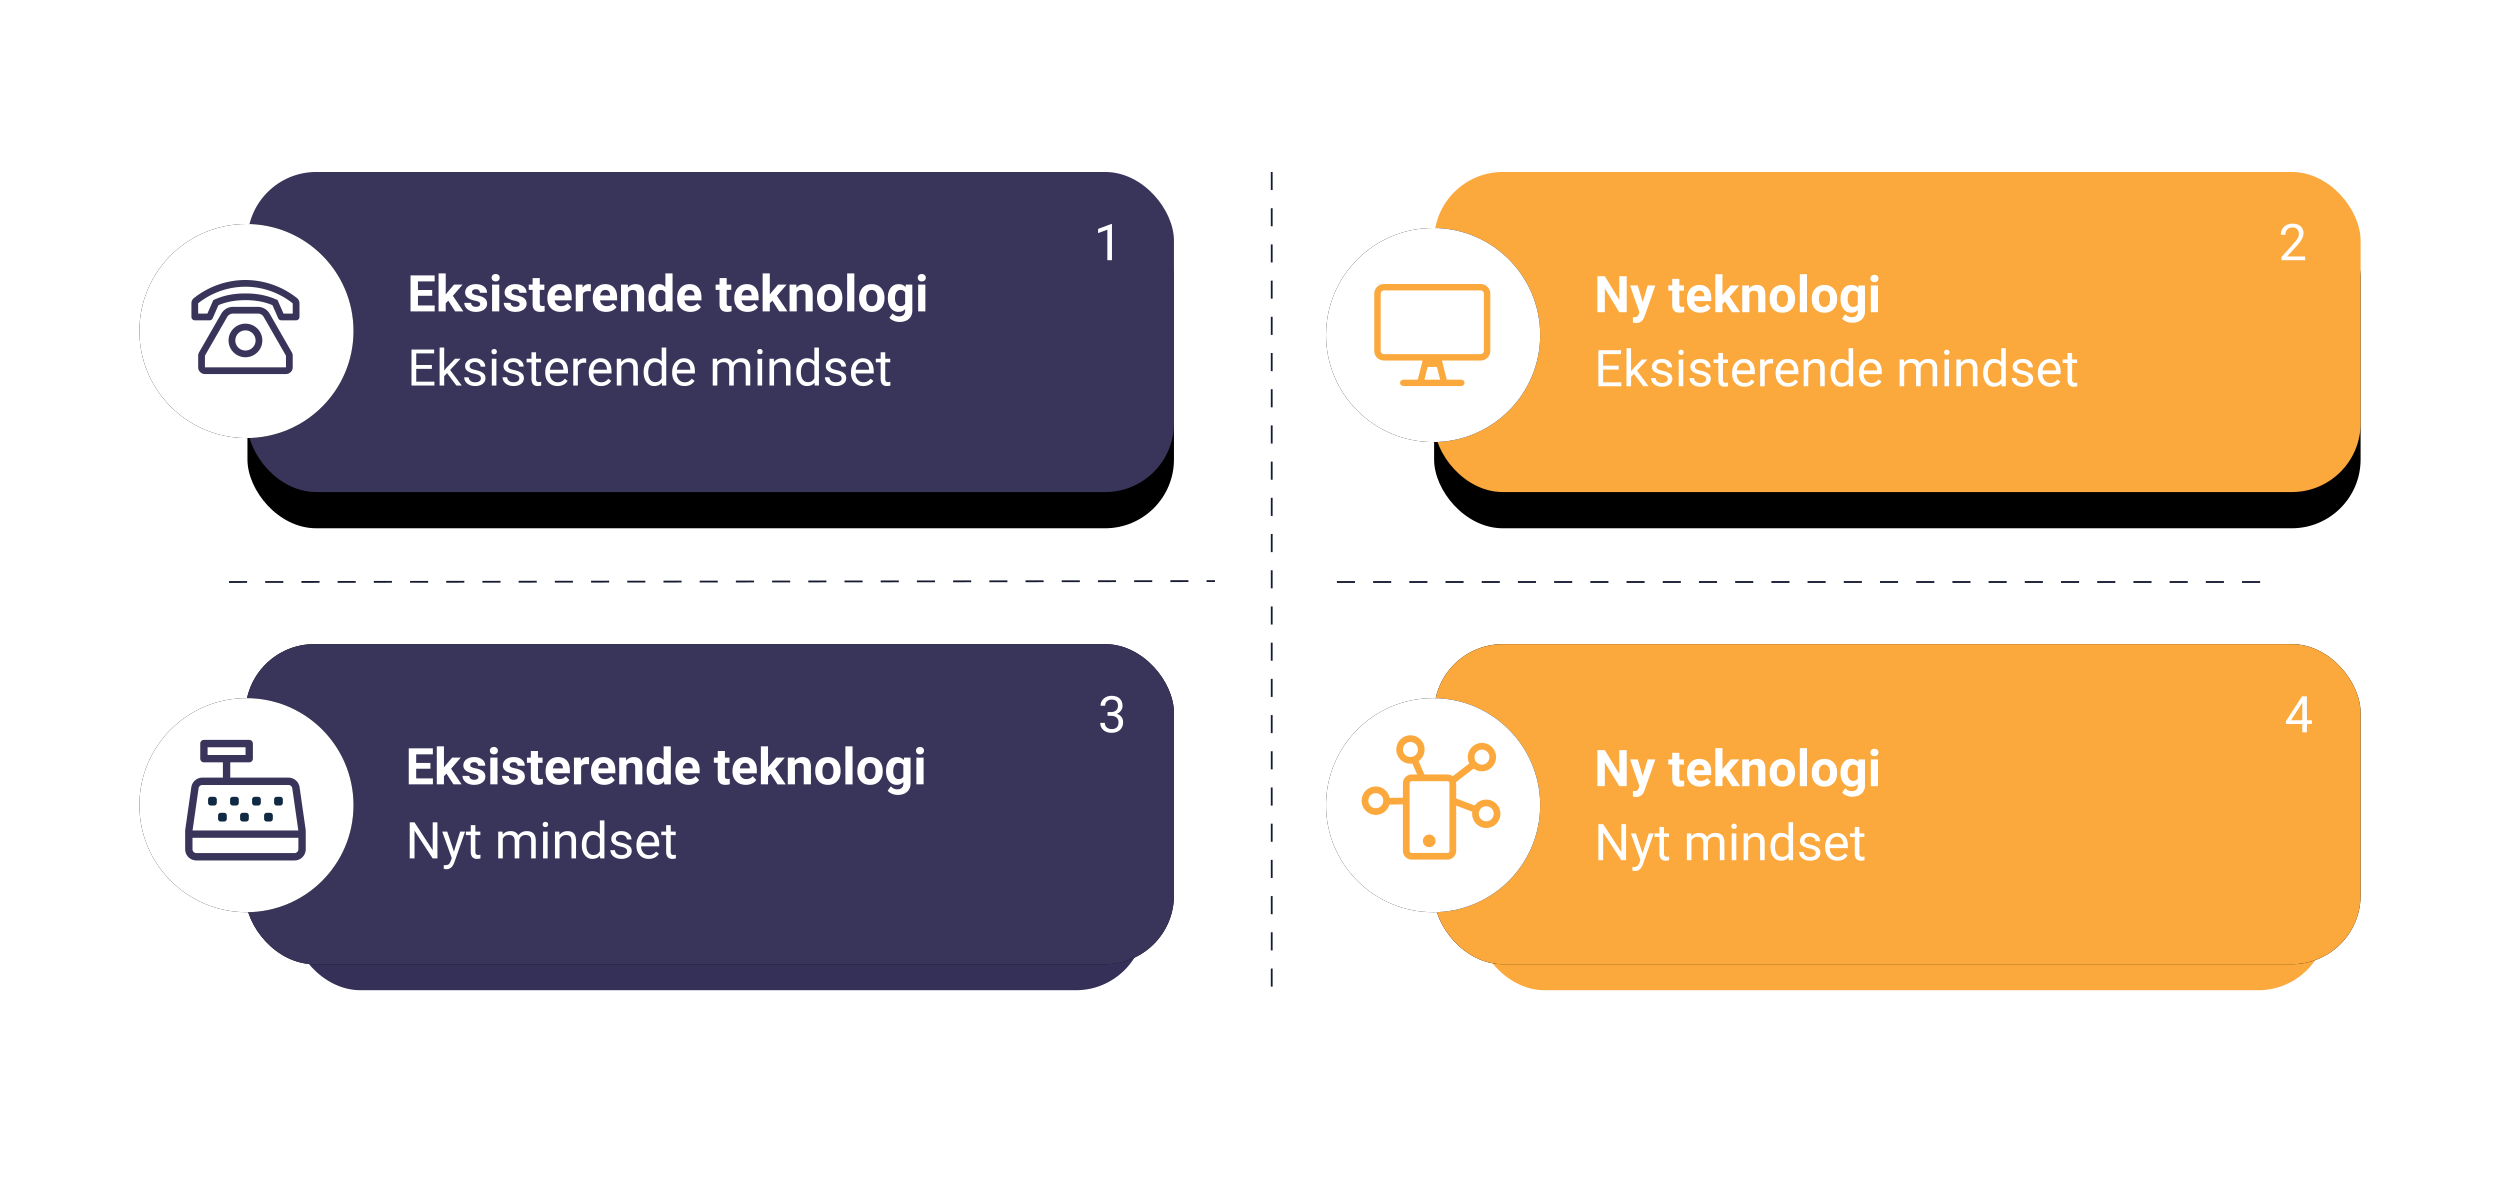 <svg xmlns="http://www.w3.org/2000/svg" xmlns:xlink="http://www.w3.org/1999/xlink" width="1381" height="654" xmlns:v="https://vecta.io/nano"><style><![CDATA[.B{fill:#fff}.C{fill-rule:nonzero}.D{fill:#000}.E{fill:#fba83c}.F{fill:#39345a}.G{filter:url(#D)}]]></style><defs><rect id="A" x="58.586" width="512.908" height="176.822" rx="38"/><filter x="-14.6%" y="-42.4%" width="129.2%" height="184.8%" id="B"><feMorphology radius="25" in="SourceAlpha"/><feOffset/><feGaussianBlur stdDeviation="50"/><feColorMatrix values="0 0 0 0 0   0 0 0 0 0   0 0 0 0 0  0 0 0 0.5 0"/></filter><ellipse id="C" cx="59.139" cy="59.125" rx="59.139" ry="59.125"/><filter x="-69.8%" y="-69.8%" width="239.5%" height="239.5%" id="D"><feMorphology radius="22.5" in="SourceAlpha"/><feOffset/><feGaussianBlur stdDeviation="50"/><feColorMatrix values="0 0 0 0 0   0 0 0 0 0   0 0 0 0 0  0 0 0 0.5 0"/></filter><rect id="E" x="59.692" width="511.803" height="176.822" rx="38"/><filter x="-14.7%" y="-42.4%" width="129.3%" height="184.8%" id="F"><feMorphology radius="25" in="SourceAlpha"/><feOffset/><feGaussianBlur stdDeviation="50"/><feColorMatrix values="0 0 0 0 0   0 0 0 0 0   0 0 0 0 0  0 0 0 0.5 0"/></filter><ellipse id="G" cx="59.139" cy="59.125" rx="59.139" ry="59.125"/><rect id="H" x="59.692" width="511.803" height="176.822" rx="38"/><filter x="-16.6%" y="-36.8%" width="133.2%" height="196.1%" id="I"><feMorphology radius="25" in="SourceAlpha"/><feOffset dy="20"/><feGaussianBlur stdDeviation="50"/><feColorMatrix values="0 0 0 0 0   0 0 0 0 0   0 0 0 0 0  0 0 0 0.5 0"/></filter><ellipse id="J" cx="59.139" cy="59.125" rx="59.139" ry="59.125"/><rect id="K" x="59.692" width="511.803" height="176.822" rx="38"/><ellipse id="L" cx="59.139" cy="59.125" rx="59.139" ry="59.125"/><path id="M" d="M77.773 55.257a.72.72 0 0 1 .711.71v1.895a.72.72 0 0 1-.711.71h-1.895a.72.72 0 0 1-.711-.71v-1.895a.72.72 0 0 1 .711-.71h1.895z"/></defs><g transform="translate(77 95)" fill="none" fill-rule="evenodd"><g transform="translate(0 260.812)"><rect fill="#353058" x="84.121" y="28.733" width="471.234" height="162.455" rx="38"/><use filter="url(#B)" xlink:href="#A" class="D"/><use xlink:href="#A" class="F"/><path d="M162.14 77.466v-3.295h-9.242v-5.332h7.875v-3.213h-7.875v-4.744h9.215V57.56h-13.316v19.906h13.344zm6.098 0v-4.512l1.422-1.422 3.801 5.934H178l-5.811-8.627 5.346-6.166h-4.744l-3.787 4.443-.766.984V56.466h-3.951v21h3.951zm16.639.273c1.832 0 3.327-.417 4.484-1.251s1.736-1.925 1.736-3.274c0-1.887-1.044-3.213-3.131-3.979-.674-.246-1.504-.467-2.488-.663s-1.684-.428-2.099-.697-.622-.622-.622-1.06a1.42 1.42 0 0 1 .547-1.148c.365-.3.88-.451 1.545-.451.775 0 1.344.185 1.709.554s.547.836.547 1.401h0 3.951c0-1.413-.563-2.561-1.688-3.445s-2.627-1.326-4.505-1.326c-1.759 0-3.183.44-4.272 1.319s-1.634 1.976-1.634 3.288c0 2.251 1.759 3.746 5.277 4.484 1.057.219 1.825.467 2.304.745s.718.659.718 1.142a1.34 1.34 0 0 1-.581 1.128c-.387.287-.959.431-1.716.431-.811 0-1.458-.187-1.941-.561s-.743-.911-.779-1.613h0-3.746c0 .893.273 1.725.82 2.495s1.301 1.376 2.263 1.818 2.062.663 3.302.663zm10.951-16.844c.665 0 1.201-.191 1.606-.574s.608-.875.608-1.477c0-.592-.201-1.08-.602-1.463s-.939-.574-1.613-.574c-.684 0-1.224.191-1.62.574s-.595.87-.595 1.463c0 .602.203 1.094.608 1.477s.941.574 1.606.574zm1.982 16.57V62.673h-3.965v14.793h3.965zm8.887.273c1.832 0 3.327-.417 4.484-1.251s1.736-1.925 1.736-3.274c0-1.887-1.044-3.213-3.131-3.979-.674-.246-1.504-.467-2.488-.663s-1.684-.428-2.099-.697-.622-.622-.622-1.06a1.42 1.42 0 0 1 .547-1.148c.365-.3.88-.451 1.545-.451.775 0 1.344.185 1.709.554s.547.836.547 1.401h0 3.951c0-1.413-.563-2.561-1.688-3.445s-2.627-1.326-4.505-1.326c-1.759 0-3.183.44-4.272 1.319s-1.634 1.976-1.634 3.288c0 2.251 1.759 3.746 5.277 4.484 1.057.219 1.825.467 2.304.745s.718.659.718 1.142a1.34 1.34 0 0 1-.581 1.128c-.387.287-.959.431-1.716.431-.811 0-1.458-.187-1.941-.561s-.743-.911-.779-1.613h0-3.746c0 .893.273 1.725.82 2.495s1.301 1.376 2.263 1.818 2.062.663 3.302.663zm13.781 0a8.14 8.14 0 0 0 2.393-.355h0V74.39a6.3 6.3 0 0 1-1.162.096c-.592 0-.993-.118-1.203-.355s-.314-.629-.314-1.176h0v-7.383h2.529v-2.898h-2.529v-3.637h-3.951v3.637h-2.16v2.898h2.16v7.971c.055 2.798 1.467 4.197 4.238 4.197zm11.252 0c1.23 0 2.352-.235 3.363-.704s1.814-1.123 2.406-1.962h0l-1.941-2.174c-.857 1.103-2.046 1.654-3.568 1.654-.984 0-1.798-.292-2.44-.875s-1.028-1.358-1.155-2.324h0 9.42V69.74c0-2.342-.581-4.152-1.743-5.428s-2.755-1.914-4.778-1.914c-1.349 0-2.55.317-3.603.95s-1.866 1.536-2.44 2.707-.861 2.5-.861 3.985h0v.383c0 2.215.681 3.988 2.044 5.318s3.129 1.996 5.298 1.996zm2.201-9.078h-5.496c.137-.984.449-1.741.937-2.27s1.123-.793 1.907-.793c.839 0 1.486.239 1.941.718s.693 1.155.711 2.03h0v.314zm10.076 8.805v-9.68c.465-1.012 1.445-1.518 2.939-1.518a10.72 10.72 0 0 1 1.422.109h0l.055-3.801a4.14 4.14 0 0 0-1.23-.178c-1.404 0-2.502.679-3.295 2.037h0l-.109-1.764h-3.732v14.793h3.951zm12.811.273c1.23 0 2.352-.235 3.363-.704s1.814-1.123 2.406-1.962h0l-1.941-2.174c-.857 1.103-2.046 1.654-3.568 1.654-.984 0-1.798-.292-2.44-.875s-1.028-1.358-1.155-2.324h0 9.42V69.74c0-2.342-.581-4.152-1.743-5.428s-2.755-1.914-4.778-1.914c-1.349 0-2.55.317-3.603.95s-1.866 1.536-2.44 2.707-.861 2.5-.861 3.985h0v.383c0 2.215.681 3.988 2.044 5.318s3.129 1.996 5.298 1.996zm2.201-9.078h-5.496c.137-.984.449-1.741.937-2.27s1.123-.793 1.907-.793c.839 0 1.486.239 1.941.718s.693 1.155.711 2.03h0v.314zm9.994 8.805V67.034c.556-.948 1.39-1.422 2.502-1.422.848 0 1.454.189 1.818.567s.547.987.547 1.825h0v9.461h3.951v-9.557c-.018-1.832-.41-3.208-1.176-4.129s-1.932-1.381-3.5-1.381c-1.777 0-3.195.661-4.252 1.982h0l-.123-1.709h-3.719v14.793h3.951zm16.967.273c1.549 0 2.816-.615 3.801-1.846h0l.191 1.572h3.568v-21h-3.965v7.547c-.939-1.076-2.128-1.613-3.568-1.613-1.796 0-3.211.684-4.245 2.051s-1.552 3.204-1.552 5.51c0 2.443.526 4.35 1.579 5.722s2.45 2.058 4.19 2.058zm1.012-3.199c-.921 0-1.622-.369-2.105-1.107s-.725-1.8-.725-3.186c0-3.09.952-4.635 2.857-4.635 1.212 0 2.064.515 2.557 1.545h0v5.838c-.501 1.03-1.363 1.545-2.584 1.545zm16.42 3.199c1.23 0 2.352-.235 3.363-.704s1.814-1.123 2.406-1.962h0L307.24 72.9c-.857 1.103-2.046 1.654-3.568 1.654-.984 0-1.798-.292-2.44-.875s-1.028-1.358-1.155-2.324h0 9.42v-1.613c0-2.342-.581-4.152-1.743-5.428s-2.755-1.914-4.778-1.914c-1.349 0-2.55.317-3.603.95s-1.866 1.536-2.44 2.707-.861 2.5-.861 3.985h0v.383c0 2.215.681 3.988 2.044 5.318s3.129 1.996 5.298 1.996zm2.201-9.078h-5.496c.137-.984.449-1.741.937-2.27s1.123-.793 1.907-.793c.839 0 1.486.239 1.941.718s.693 1.155.711 2.03h0v.314zm18.115 9.078a8.14 8.14 0 0 0 2.393-.355h0V74.39a6.3 6.3 0 0 1-1.162.096c-.592 0-.993-.118-1.203-.355s-.314-.629-.314-1.176h0v-7.383h2.529v-2.898h-2.529v-3.637h-3.951v3.637h-2.16v2.898h2.16v7.971c.055 2.798 1.467 4.197 4.238 4.197zm11.252 0c1.23 0 2.352-.235 3.363-.704s1.814-1.123 2.406-1.962h0l-1.941-2.174c-.857 1.103-2.046 1.654-3.568 1.654-.984 0-1.798-.292-2.44-.875s-1.028-1.358-1.155-2.324h0 9.42V69.74c0-2.342-.581-4.152-1.743-5.428s-2.755-1.914-4.778-1.914c-1.349 0-2.55.317-3.603.95s-1.866 1.536-2.44 2.707-.861 2.5-.861 3.985h0v.383c0 2.215.681 3.988 2.044 5.318s3.129 1.996 5.298 1.996zm2.201-9.078h-5.496c.137-.984.449-1.741.937-2.27s1.123-.793 1.907-.793c.839 0 1.486.239 1.941.718s.693 1.155.711 2.03h0v.314zm10.076 8.805v-4.512l1.422-1.422 3.801 5.934h4.539l-5.811-8.627 5.346-6.166h-4.744l-3.787 4.443-.766.984V56.466h-3.951v21h3.951zm14.875 0V67.034c.556-.948 1.39-1.422 2.502-1.422.848 0 1.454.189 1.818.567s.547.987.547 1.825h0v9.461h3.951v-9.557c-.018-1.832-.41-3.208-1.176-4.129s-1.932-1.381-3.5-1.381c-1.777 0-3.195.661-4.252 1.982h0l-.123-1.709h-3.719v14.793h3.951zm18.211.273c2.133 0 3.833-.686 5.1-2.058s1.9-3.192 1.9-5.462h0l-.027-1.012c-.146-2.096-.85-3.755-2.112-4.977s-2.892-1.832-4.888-1.832c-1.404 0-2.636.314-3.698.943s-1.875 1.518-2.44 2.666-.848 2.456-.848 3.924h0v.178c0 2.352.636 4.211 1.907 5.578s2.974 2.051 5.106 2.051zm0-3.186c-.984 0-1.741-.371-2.27-1.114s-.793-1.816-.793-3.22c0-1.577.264-2.741.793-3.493s1.276-1.128 2.242-1.128c.975 0 1.732.378 2.27 1.135s.807 1.823.807 3.199c0 1.613-.269 2.787-.807 3.521s-1.285 1.101-2.242 1.101zm13.604 2.912v-21h-3.965v21h3.965zm9.652.273c2.133 0 3.833-.686 5.1-2.058s1.9-3.192 1.9-5.462h0l-.027-1.012c-.146-2.096-.85-3.755-2.112-4.977s-2.892-1.832-4.888-1.832c-1.404 0-2.636.314-3.698.943s-1.875 1.518-2.44 2.666-.848 2.456-.848 3.924h0v.178c0 2.352.636 4.211 1.907 5.578s2.974 2.051 5.106 2.051zm0-3.186c-.984 0-1.741-.371-2.27-1.114s-.793-1.816-.793-3.22c0-1.577.264-2.741.793-3.493s1.276-1.128 2.242-1.128c.975 0 1.732.378 2.27 1.135s.807 1.823.807 3.199c0 1.613-.269 2.787-.807 3.521s-1.285 1.101-2.242 1.101zm15.271 8.736c1.431 0 2.68-.251 3.746-.752s1.894-1.23 2.481-2.187.882-2.083.882-3.377h0V62.673h-3.582l-.164 1.395c-.902-1.112-2.165-1.668-3.787-1.668-1.832 0-3.288.693-4.368 2.078s-1.62 3.213-1.62 5.482h0v.164c0 2.297.549 4.14 1.647 5.53s2.536 2.085 4.313 2.085c1.486 0 2.684-.515 3.596-1.545h0v.793c0 1.03-.292 1.825-.875 2.386s-1.399.841-2.447.841c-1.404 0-2.598-.551-3.582-1.654h0l-1.75 2.406c.529.684 1.308 1.242 2.338 1.675a8.11 8.11 0 0 0 3.172.649zm.561-8.75c-.939 0-1.677-.381-2.215-1.142s-.807-1.812-.807-3.151c0-1.54.271-2.698.813-3.473a2.58 2.58 0 0 1 2.235-1.162c1.176 0 2.028.451 2.557 1.354h0v6.221c-.52.902-1.381 1.354-2.584 1.354zm11.771-13.645c.665 0 1.201-.191 1.606-.574s.608-.875.608-1.477c0-.592-.201-1.08-.602-1.463s-.939-.574-1.613-.574c-.684 0-1.224.191-1.62.574s-.595.87-.595 1.463c0 .602.203 1.094.608 1.477s.941.574 1.606.574zm1.982 16.57V62.673h-3.965v14.793h3.965zm-281.216 40.894v-15.34l10.021 15.34h2.639V98.45h-2.611v15.408L151.968 98.45h-2.639v19.906h2.639zm17.582 5.975c2.005 0 3.468-1.23 4.389-3.691h0l5.947-17.076h-2.707l-3.445 11.088-3.691-11.088h-2.762l5.277 14.629-.561 1.504c-.31.921-.704 1.554-1.183 1.9s-1.146.52-2.003.52h0l-.684-.055v2.051l.943.178.479.041zm16.912-5.701c.629 0 1.276-.091 1.941-.273h0v-2.051c-.51.109-.911.164-1.203.164-.592 0-1.012-.148-1.258-.444s-.369-.741-.369-1.333h0v-9.174h2.762v-1.955h-2.762v-3.582h-2.529v3.582h-2.693v1.955h2.693v9.174c0 1.258.287 2.229.861 2.912s1.426 1.025 2.557 1.025zm14.273-.273v-10.801c.611-1.413 1.745-2.119 3.404-2.119 2.105 0 3.158 1.076 3.158 3.227h0v9.693h2.543v-9.816c.1-.948.46-1.702 1.08-2.263s1.399-.841 2.338-.841c1.139 0 1.951.262 2.434.786s.725 1.315.725 2.372h0v9.762h2.529v-9.912c-.055-3.436-1.704-5.154-4.949-5.154-1.076 0-2.007.219-2.796.656s-1.429 1.012-1.921 1.723c-.747-1.586-2.156-2.379-4.225-2.379-1.841 0-3.304.638-4.389 1.914h0l-.068-1.641h-2.393v14.793h2.529zm23.529-17.281c.492 0 .866-.137 1.121-.41s.383-.615.383-1.025-.128-.757-.383-1.039-.629-.424-1.121-.424-.864.141-1.114.424-.376.629-.376 1.039.125.752.376 1.025.622.41 1.114.41zm1.244 17.281v-14.793h-2.529v14.793h2.529zm6.576 0v-10.541c.346-.711.829-1.285 1.449-1.723s1.34-.656 2.16-.656c1.012 0 1.757.255 2.235.766s.722 1.299.731 2.365h0v9.789h2.529v-9.775c-.027-3.527-1.604-5.291-4.73-5.291-1.823 0-3.299.711-4.43 2.133h0l-.082-1.859h-2.393v14.793h2.529zm18.115.273c1.805 0 3.213-.62 4.225-1.859h0l.123 1.586h2.324v-21h-2.529v7.711c-1.012-1.185-2.383-1.777-4.115-1.777-1.741 0-3.149.69-4.225 2.071s-1.613 3.206-1.613 5.476h0v.191c0 2.26.54 4.092 1.62 5.496s2.477 2.105 4.19 2.105zm.629-2.146c-1.221 0-2.178-.474-2.871-1.422s-1.039-2.26-1.039-3.937c0-1.878.346-3.295 1.039-4.252s1.659-1.436 2.898-1.436c1.568 0 2.73.697 3.486 2.092h0v6.795c-.738 1.44-1.91 2.16-3.514 2.16zm15.408 2.146c1.686 0 3.058-.399 4.115-1.196s1.586-1.857 1.586-3.179c0-.793-.189-1.465-.567-2.017s-.959-1.023-1.743-1.415-1.807-.729-3.069-1.012-2.135-.579-2.618-.889-.725-.77-.725-1.381a1.89 1.89 0 0 1 .779-1.572c.52-.401 1.24-.602 2.16-.602.893 0 1.634.251 2.222.752s.882 1.098.882 1.791h0 2.543c0-1.349-.522-2.456-1.565-3.322s-2.404-1.299-4.081-1.299c-1.595 0-2.905.419-3.931 1.258s-1.538 1.864-1.538 3.076c0 .729.18 1.358.54 1.887s.916.984 1.668 1.367 1.768.711 3.049.984 2.178.599 2.693.978.772.909.772 1.593c0 .647-.289 1.164-.868 1.552s-1.347.581-2.304.581c-1.039 0-1.875-.248-2.509-.745s-.973-1.169-1.019-2.017h0-2.529c0 .875.257 1.688.772 2.44s1.228 1.338 2.14 1.757 1.96.629 3.145.629zm15.135 0c2.479 0 4.339-.952 5.578-2.857h0l-1.545-1.203c-.465.602-1.007 1.085-1.627 1.449s-1.376.547-2.27.547c-1.258 0-2.295-.449-3.11-1.347s-1.242-2.076-1.278-3.534h0 10.021v-1.053c0-2.361-.533-4.174-1.6-5.441s-2.561-1.9-4.484-1.9a5.91 5.91 0 0 0-3.274.978c-1.007.652-1.791 1.554-2.352 2.707s-.841 2.463-.841 3.931h0v.465c0 2.206.629 3.967 1.887 5.284s2.889 1.976 4.895 1.976zm3.24-9.023h-7.41c.164-1.34.592-2.381 1.285-3.124a3.37 3.37 0 0 1 2.57-1.114c1.057 0 1.896.353 2.516 1.06s.966 1.702 1.039 2.987h0v.191zm9.775 9.023c.629 0 1.276-.091 1.941-.273h0v-2.051c-.51.109-.911.164-1.203.164-.592 0-1.012-.148-1.258-.444s-.369-.741-.369-1.333h0v-9.174h2.762v-1.955h-2.762v-3.582h-2.529v3.582h-2.693v1.955h2.693v9.174c0 1.258.287 2.229.861 2.912s1.426 1.025 2.557 1.025z" class="B C"/><g transform="translate(0 29.839)"><use xlink:href="#C" class="D G"/><use xlink:href="#C" class="B"/><g class="C"><path d="M90.58 72.63l-3.323-23.222a4.95 4.95 0 0 0-4.905-4.25H48.94V34.214h11.728a.79.79 0 0 0 .782-.782v-8.338a.79.79 0 0 0-.782-.782h-25.02a.79.79 0 0 0-.782.782v8.338a.79.79 0 0 0 .782.782h11.728v10.944H34.814a4.95 4.95 0 0 0-4.9 4.251L26.596 72.63a7.63 7.63 0 0 0-.066 1.007v9.823c0 2.734 2.217 4.951 4.952 4.951h54.21c2.735 0 4.952-2.216 4.952-4.951v-9.836c0-.332-.021-.664-.064-.994zM37.733 32.651H36.43v-6.775h23.456v6.775H37.733zm51.343 44.556v6.253a3.39 3.39 0 0 1-3.388 3.387h-54.21a3.39 3.39 0 0 1-3.388-3.387v-7.556h60.986v1.303zm-1.342-2.866H27.93l.212-1.488 3.323-23.229c.244-1.663 1.668-2.897 3.349-2.903h47.525a3.4 3.4 0 0 1 3.35 2.905l3.335 23.226.214 1.488h-1.504z" stroke="#39345a" stroke-width="2.5" class="F"/><g stroke="#102a43" stroke-width="1.5" fill="#102a43"><use xlink:href="#M"/><use xlink:href="#M" x="-12.159"/><path d="M53.455 55.257a.72.72 0 0 1 .711.71v1.895a.72.72 0 0 1-.711.71H51.56a.72.72 0 0 1-.711-.71v-1.895a.72.72 0 0 1 .711-.71h1.895zm-12.16 0a.72.72 0 0 1 .711.71v1.895a.72.72 0 0 1-.711.71H39.4a.72.72 0 0 1-.711-.71v-1.895a.72.72 0 0 1 .711-.71h1.895z"/><use xlink:href="#M" x="-5.527" y="8.841"/><use xlink:href="#M" x="-18.791" y="8.841"/><use xlink:href="#M" x="-30.951" y="8.841"/></g></g></g><path d="M537.091 49.006c1.868 0 3.386-.524 4.553-1.572s1.75-2.465 1.75-4.252c0-1.158-.299-2.137-.896-2.939s-1.442-1.376-2.536-1.723c.966-.401 1.729-1.007 2.29-1.818s.841-1.65.841-2.516c0-1.768-.533-3.149-1.6-4.143s-2.538-1.49-4.416-1.49c-1.777 0-3.243.522-4.396 1.565s-1.729 2.354-1.729 3.931h0 2.529c0-1.03.326-1.857.978-2.481s1.524-.937 2.618-.937c2.324 0 3.486 1.167 3.486 3.5 0 1.039-.342 1.864-1.025 2.475s-1.622.925-2.816.943h0-1.9v2.064h1.9c1.34.018 2.365.337 3.076.957s1.066 1.508 1.066 2.666c0 1.194-.324 2.11-.971 2.748s-1.581.957-2.803.957c-1.148 0-2.064-.314-2.748-.943s-1.025-1.467-1.025-2.516h0-2.543c0 1.659.586 2.994 1.757 4.006s2.691 1.518 4.56 1.518z" class="B C"/></g><g transform="translate(655.505 260.812)"><rect x="82.79" y="28.733" width="470.214" height="162.455" rx="38" class="E"/><use filter="url(#F)" xlink:href="#E" class="D"/><use xlink:href="#E" class="E"/><g transform="translate(0 29.839)"><use xlink:href="#G" class="D G"/><use xlink:href="#G" class="B"/></g><path d="M154.004 78.466V65.368l7.984 13.098h4.102V58.56h-4.088v13.125l-7.998-13.125h-4.102v19.906h4.102zm17.254 5.975c2.033 0 3.491-.966 4.375-2.898h0l.328-.779 5.947-17.09h-4.238l-2.734 9.201-2.748-9.201h-4.252l5.182 14.834-.465 1.217c-.21.529-.499.907-.868 1.135s-.927.342-1.675.342h0l-.602-.014v2.994c.592.173 1.176.26 1.75.26zm24.199-5.701a8.14 8.14 0 0 0 2.393-.355h0V75.39a6.3 6.3 0 0 1-1.162.096c-.592 0-.993-.118-1.203-.355s-.314-.629-.314-1.176h0v-7.383h2.529v-2.898h-2.529v-3.637h-3.951v3.637h-2.16v2.898h2.16v7.971c.055 2.798 1.467 4.197 4.238 4.197zm11.252 0c1.23 0 2.352-.235 3.363-.704s1.814-1.123 2.406-1.962h0l-1.941-2.174c-.857 1.103-2.046 1.654-3.568 1.654-.984 0-1.798-.292-2.44-.875s-1.028-1.358-1.155-2.324h0 9.42v-1.613c0-2.342-.581-4.152-1.743-5.428s-2.755-1.914-4.778-1.914c-1.349 0-2.55.317-3.603.95s-1.866 1.536-2.44 2.707-.861 2.5-.861 3.985h0v.383c0 2.215.681 3.988 2.044 5.318s3.129 1.996 5.298 1.996zm2.201-9.078h-5.496c.137-.984.449-1.741.937-2.27s1.123-.793 1.907-.793c.839 0 1.486.239 1.941.718s.693 1.155.711 2.03h0v.314zm10.076 8.805v-4.512l1.422-1.422 3.801 5.934h4.539l-5.811-8.627 5.346-6.166h-4.744l-3.787 4.443-.766.984V57.466h-3.951v21h3.951zm14.875 0V68.034c.556-.948 1.39-1.422 2.502-1.422.848 0 1.454.189 1.818.567s.547.987.547 1.825h0v9.461h3.951v-9.557c-.018-1.832-.41-3.208-1.176-4.129s-1.932-1.381-3.5-1.381c-1.777 0-3.195.661-4.252 1.982h0l-.123-1.709h-3.719v14.793h3.951zm18.211.273c2.133 0 3.833-.686 5.1-2.058s1.9-3.192 1.9-5.462h0l-.027-1.012c-.146-2.096-.85-3.755-2.112-4.977s-2.892-1.832-4.888-1.832c-1.404 0-2.636.314-3.698.943s-1.875 1.518-2.44 2.666-.848 2.456-.848 3.924h0v.178c0 2.352.636 4.211 1.907 5.578s2.974 2.051 5.106 2.051zm0-3.186c-.984 0-1.741-.371-2.27-1.114s-.793-1.816-.793-3.22c0-1.577.264-2.741.793-3.493s1.276-1.128 2.242-1.128c.975 0 1.732.378 2.27 1.135s.807 1.823.807 3.199c0 1.613-.269 2.787-.807 3.521s-1.285 1.101-2.242 1.101zm13.604 2.912v-21h-3.965v21h3.965zm9.652.273c2.133 0 3.833-.686 5.1-2.058s1.9-3.192 1.9-5.462h0l-.027-1.012c-.146-2.096-.85-3.755-2.112-4.977s-2.892-1.83-4.889-1.83c-1.404 0-2.636.314-3.698.943s-1.875 1.518-2.44 2.666-.848 2.456-.848 3.924h0v.178c0 2.352.636 4.211 1.907 5.578s2.974 2.051 5.106 2.051zm0-3.186c-.984 0-1.741-.371-2.27-1.114s-.793-1.816-.793-3.22c0-1.577.264-2.741.793-3.493s1.276-1.128 2.242-1.128c.975 0 1.732.378 2.27 1.135s.807 1.823.807 3.199c0 1.613-.269 2.787-.807 3.521s-1.285 1.101-2.242 1.101zm15.271 8.736c1.431 0 2.68-.251 3.746-.752s1.894-1.23 2.481-2.187.882-2.083.882-3.377h0v-14.3h-3.582l-.164 1.395c-.902-1.112-2.165-1.668-3.787-1.668-1.832 0-3.288.693-4.368 2.078s-1.62 3.213-1.62 5.482h0v.164c0 2.297.549 4.14 1.647 5.53s2.536 2.085 4.313 2.085c1.486 0 2.684-.515 3.596-1.545h0v.793c0 1.03-.292 1.825-.875 2.386s-1.399.841-2.447.841c-1.404 0-2.598-.551-3.582-1.654h0l-1.75 2.406c.529.684 1.308 1.242 2.338 1.675a8.11 8.11 0 0 0 3.172.649zm.561-8.75c-.939 0-1.677-.381-2.215-1.142s-.807-1.812-.807-3.151c0-1.54.271-2.698.813-3.473a2.58 2.58 0 0 1 2.235-1.162c1.176 0 2.028.451 2.557 1.354h0v6.221c-.52.902-1.381 1.354-2.584 1.354zm11.771-13.645c.665 0 1.201-.191 1.606-.574s.608-.875.608-1.477c0-.592-.201-1.08-.602-1.463s-.939-.574-1.613-.574c-.684 0-1.224.191-1.62.574s-.595.87-.595 1.463c0 .602.203 1.094.608 1.477s.941.574 1.606.574zm1.982 16.57V63.673h-3.965v14.793h3.965zm-151.839 40.892v-15.34l10.021 15.34h2.639V99.45h-2.611v15.408L153.074 99.45h-2.639v19.906h2.639zm17.582 5.975c2.005 0 3.468-1.23 4.389-3.691h0l5.947-17.076h-2.707l-3.445 11.088-3.691-11.088h-2.762l5.277 14.629-.561 1.504c-.31.921-.704 1.554-1.183 1.9s-1.146.52-2.003.52h0l-.684-.055v2.051l.943.178.479.041zm16.912-5.701c.629 0 1.276-.091 1.941-.273h0v-2.051c-.51.109-.911.164-1.203.164-.592 0-1.012-.148-1.258-.444s-.369-.741-.369-1.333h0v-9.174h2.762v-1.955h-2.762v-3.582h-2.529v3.582h-2.693v1.955h2.693v9.174c0 1.258.287 2.229.861 2.912s1.426 1.025 2.557 1.025zm14.273-.273v-10.801c.611-1.413 1.745-2.119 3.404-2.119 2.105 0 3.158 1.076 3.158 3.227h0v9.693h2.543v-9.816c.1-.948.46-1.702 1.08-2.263s1.399-.841 2.338-.841c1.139 0 1.951.262 2.434.786s.725 1.315.725 2.372h0v9.762h2.529v-9.912c-.055-3.436-1.704-5.154-4.949-5.154-1.076 0-2.007.219-2.796.656s-1.429 1.012-1.921 1.723c-.747-1.586-2.156-2.379-4.225-2.379-1.841 0-3.304.638-4.389 1.914h0l-.068-1.641h-2.393v14.793h2.529zm23.529-17.281c.492 0 .866-.137 1.121-.41s.383-.615.383-1.025-.128-.757-.383-1.039-.629-.424-1.121-.424-.864.141-1.114.424-.376.629-.376 1.039.125.752.376 1.025.622.41 1.114.41zm1.244 17.281v-14.793h-2.529v14.793h2.529zm6.576 0v-10.541c.346-.711.829-1.285 1.449-1.723s1.34-.656 2.16-.656c1.012 0 1.757.255 2.235.766s.722 1.299.731 2.365h0v9.789h2.529v-9.775c-.027-3.527-1.604-5.291-4.73-5.291-1.823 0-3.299.711-4.43 2.133h0l-.082-1.859h-2.393v14.793h2.529zm18.115.273c1.805 0 3.213-.62 4.225-1.859h0l.123 1.586h2.324v-21h-2.529v7.711c-1.012-1.185-2.383-1.777-4.115-1.777-1.741 0-3.149.69-4.225 2.071s-1.613 3.206-1.613 5.476h0v.191c0 2.26.54 4.092 1.62 5.496s2.477 2.105 4.19 2.105zm.629-2.146c-1.221 0-2.178-.474-2.871-1.422s-1.039-2.26-1.039-3.937c0-1.878.346-3.295 1.039-4.252s1.659-1.436 2.898-1.436c1.568 0 2.73.697 3.486 2.092h0v6.795c-.738 1.44-1.91 2.16-3.514 2.16zm15.408 2.146c1.686 0 3.058-.399 4.115-1.196s1.586-1.857 1.586-3.179c0-.793-.189-1.465-.567-2.017s-.959-1.023-1.743-1.415-1.807-.729-3.069-1.012-2.135-.579-2.618-.889-.725-.77-.725-1.381a1.89 1.89 0 0 1 .779-1.572c.52-.401 1.24-.602 2.16-.602.893 0 1.634.251 2.222.752s.882 1.098.882 1.791h0 2.543c0-1.349-.522-2.456-1.565-3.322s-2.404-1.299-4.081-1.299c-1.595 0-2.905.419-3.931 1.258s-1.538 1.864-1.538 3.076c0 .729.18 1.358.54 1.887s.916.984 1.668 1.367 1.768.711 3.049.984 2.178.599 2.693.978.772.909.772 1.593c0 .647-.289 1.164-.868 1.552s-1.347.581-2.304.581c-1.039 0-1.875-.248-2.509-.745s-.973-1.169-1.019-2.017h0-2.529c0 .875.257 1.688.772 2.44s1.228 1.338 2.14 1.757 1.96.629 3.145.629zm15.135 0c2.479 0 4.339-.952 5.578-2.857h0l-1.545-1.203c-.465.602-1.007 1.085-1.627 1.449s-1.376.547-2.27.547c-1.258 0-2.295-.449-3.11-1.347s-1.242-2.076-1.278-3.534h0 10.021v-1.053c0-2.361-.533-4.174-1.6-5.441s-2.561-1.9-4.484-1.9a5.91 5.91 0 0 0-3.274.978c-1.007.652-1.791 1.554-2.352 2.707s-.841 2.463-.841 3.931h0v.465c0 2.206.629 3.967 1.887 5.284s2.889 1.976 4.895 1.976zm3.24-9.023h-7.41c.164-1.34.592-2.381 1.285-3.124a3.37 3.37 0 0 1 2.57-1.114c1.057 0 1.896.353 2.516 1.06s.966 1.702 1.039 2.987h0v.191zm9.775 9.023c.629 0 1.276-.091 1.941-.273h0v-2.051c-.51.109-.911.164-1.203.164-.592 0-1.012-.148-1.258-.444s-.369-.741-.369-1.333h0v-9.174h2.762v-1.955h-2.762v-3.582h-2.529v3.582h-2.693v1.955h2.693v9.174c0 1.258.287 2.229.861 2.912s1.426 1.025 2.557 1.025zm246.329-70.898v-4.621h2.762v-2.064h-2.762V28.826h-2.693l-8.914 13.795v1.49h9.064v4.621h2.543zm-2.543-6.686h-6.193l5.893-9.215.301-.547v9.762z" class="B C"/></g><g transform="translate(655.505)"><rect x="80.74" y="28.733" width="470.219" height="162.455" rx="38" class="E"/><use filter="url(#I)" xlink:href="#H" class="D"/><use xlink:href="#H" class="E"/><g transform="translate(0 30.944)"><use xlink:href="#J" class="D G"/><use xlink:href="#J" class="B"/><path d="M85.406 30.944H31.978c-2.95 0-5.343 2.367-5.343 5.284v31.704c0 2.917 2.393 5.284 5.343 5.284h21.371l-2.671 10.568h-8.014c-.98 0-1.781.793-1.781 1.761s.801 1.761 1.781 1.761H74.72c.98 0 1.781-.793 1.781-1.761s-.801-1.761-1.781-1.761h-8.014l-2.671-10.568h21.371c2.95 0 5.343-2.367 5.343-5.284V36.228c0-2.917-2.393-5.284-5.343-5.284zM54.351 83.783l1.781-7.045h5.12l1.781 7.045h-8.682zm32.836-15.852c0 .969-.801 1.761-1.781 1.761H31.978c-.98 0-1.781-.793-1.781-1.761V36.228c0-.969.801-1.761 1.781-1.761h53.428c.98 0 1.781.793 1.781 1.761v31.704z" class="C E"/></g><path d="M154.004 77.466V64.368l7.984 13.098h4.102V57.56h-4.088v13.125l-7.998-13.125h-4.102v19.906h4.102zm17.254 5.975c2.033 0 3.491-.966 4.375-2.898h0l.328-.779 5.947-17.09h-4.238l-2.734 9.201-2.748-9.201h-4.252l5.182 14.834-.465 1.217c-.21.529-.499.907-.868 1.135s-.927.342-1.675.342h0l-.602-.014v2.994c.592.173 1.176.26 1.75.26zm24.199-5.701a8.14 8.14 0 0 0 2.393-.355h0V74.39a6.3 6.3 0 0 1-1.162.096c-.592 0-.993-.118-1.203-.355s-.314-.629-.314-1.176h0v-7.383h2.529v-2.898h-2.529v-3.637h-3.951v3.637h-2.16v2.898h2.16v7.971c.055 2.798 1.467 4.197 4.238 4.197zm11.252 0c1.23 0 2.352-.235 3.363-.704s1.814-1.123 2.406-1.962h0l-1.941-2.174c-.857 1.103-2.046 1.654-3.568 1.654-.984 0-1.798-.292-2.44-.875s-1.028-1.358-1.155-2.324h0 9.42v-1.613c0-2.342-.581-4.152-1.743-5.428s-2.755-1.914-4.778-1.914c-1.349 0-2.55.317-3.603.95s-1.866 1.536-2.44 2.707-.861 2.5-.861 3.985h0v.383c0 2.215.681 3.988 2.044 5.318s3.129 1.996 5.298 1.996zm2.201-9.078h-5.496c.137-.984.449-1.741.937-2.27s1.123-.793 1.907-.793c.839 0 1.486.239 1.941.718s.693 1.155.711 2.03h0v.314zm10.076 8.805v-4.512l1.422-1.422 3.801 5.934h4.539l-5.811-8.627 5.346-6.166h-4.744l-3.787 4.443-.766.984V56.466h-3.951v21h3.951zm14.875 0V67.034c.556-.948 1.39-1.422 2.502-1.422.848 0 1.454.189 1.818.567s.547.987.547 1.825h0v9.461h3.951v-9.557c-.018-1.832-.41-3.208-1.176-4.129s-1.932-1.381-3.5-1.381c-1.777 0-3.195.661-4.252 1.982h0l-.123-1.709h-3.719v14.793h3.951zm18.211.273c2.133 0 3.833-.686 5.1-2.058s1.9-3.192 1.9-5.462h0l-.027-1.012c-.146-2.096-.85-3.755-2.112-4.977s-2.892-1.832-4.888-1.832c-1.404 0-2.636.314-3.698.943s-1.875 1.518-2.44 2.666-.848 2.456-.848 3.924h0v.178c0 2.352.636 4.211 1.907 5.578s2.974 2.051 5.106 2.051zm0-3.186c-.984 0-1.741-.371-2.27-1.114s-.793-1.816-.793-3.22c0-1.577.264-2.741.793-3.493s1.276-1.128 2.242-1.128c.975 0 1.732.378 2.27 1.135s.807 1.823.807 3.199c0 1.613-.269 2.787-.807 3.521s-1.285 1.101-2.242 1.101zm13.604 2.912v-21h-3.965v21h3.965zm9.652.273c2.133 0 3.833-.686 5.1-2.058s1.9-3.192 1.9-5.462h0l-.027-1.012c-.146-2.096-.85-3.755-2.112-4.977s-2.892-1.83-4.889-1.83c-1.404 0-2.636.314-3.698.943s-1.875 1.518-2.44 2.666-.848 2.456-.848 3.924h0v.178c0 2.352.636 4.211 1.907 5.578s2.974 2.051 5.106 2.051zm0-3.186c-.984 0-1.741-.371-2.27-1.114s-.793-1.816-.793-3.22c0-1.577.264-2.741.793-3.493s1.276-1.128 2.242-1.128c.975 0 1.732.378 2.27 1.135s.807 1.823.807 3.199c0 1.613-.269 2.787-.807 3.521s-1.285 1.101-2.242 1.101zm15.271 8.736c1.431 0 2.68-.251 3.746-.752s1.894-1.23 2.481-2.187.882-2.083.882-3.377h0v-14.3h-3.582l-.164 1.395c-.902-1.112-2.165-1.668-3.787-1.668-1.832 0-3.288.693-4.368 2.078s-1.62 3.213-1.62 5.482h0v.164c0 2.297.549 4.14 1.647 5.53s2.536 2.085 4.313 2.085c1.486 0 2.684-.515 3.596-1.545h0v.793c0 1.03-.292 1.825-.875 2.386s-1.399.841-2.447.841c-1.404 0-2.598-.551-3.582-1.654h0l-1.75 2.406c.529.684 1.308 1.242 2.338 1.675a8.11 8.11 0 0 0 3.172.649zm.561-8.75c-.939 0-1.677-.381-2.215-1.142s-.807-1.812-.807-3.151c0-1.54.271-2.698.813-3.473a2.58 2.58 0 0 1 2.235-1.162c1.176 0 2.028.451 2.557 1.354h0v6.221c-.52.902-1.381 1.354-2.584 1.354zm11.771-13.645c.665 0 1.201-.191 1.606-.574s.608-.875.608-1.477c0-.592-.201-1.08-.602-1.463s-.939-.574-1.613-.574c-.684 0-1.224.191-1.62.574s-.595.87-.595 1.463c0 .602.203 1.094.608 1.477s.941.574 1.606.574zm1.982 16.57V62.673h-3.965v14.793h3.965zm-141.831 40.892v-2.146H153.06v-7.055h8.627v-2.146h-8.627v-6.398h9.885v-2.16h-12.51v19.906h12.646zm5.414 0v-5.195l1.586-1.654 5.154 6.85h2.967l-6.426-8.613 5.756-6.18h-3.076l-4.607 4.867-1.354 1.627V97.356h-2.529v21h2.529zm17.09.273c1.686 0 3.058-.399 4.115-1.196s1.586-1.857 1.586-3.179c0-.793-.189-1.465-.567-2.017s-.959-1.023-1.743-1.415-1.807-.729-3.069-1.012-2.135-.579-2.618-.889-.725-.77-.725-1.381a1.89 1.89 0 0 1 .779-1.572c.52-.401 1.24-.602 2.16-.602.893 0 1.634.251 2.222.752s.882 1.098.882 1.791h0 2.543c0-1.349-.522-2.456-1.565-3.322s-2.404-1.299-4.081-1.299c-1.595 0-2.905.419-3.931 1.258s-1.538 1.864-1.538 3.076c0 .729.18 1.358.54 1.887s.916.984 1.668 1.367 1.768.711 3.049.984 2.178.599 2.693.978.772.909.772 1.593c0 .647-.289 1.164-.868 1.552s-1.347.581-2.304.581c-1.039 0-1.875-.248-2.509-.745s-.973-1.169-1.019-2.017h0-2.529c0 .875.257 1.688.772 2.44s1.228 1.338 2.14 1.757 1.96.629 3.145.629zm10.5-17.555c.492 0 .866-.137 1.121-.41s.383-.615.383-1.025-.128-.757-.383-1.039-.629-.424-1.121-.424-.864.141-1.114.424-.376.629-.376 1.039.125.752.376 1.025.622.41 1.114.41zm1.244 17.281v-14.793h-2.53v14.793h2.529zm9.488.273c1.686 0 3.058-.399 4.115-1.196s1.586-1.857 1.586-3.179c0-.793-.189-1.465-.567-2.017s-.959-1.023-1.743-1.415-1.807-.729-3.069-1.012-2.135-.579-2.618-.889-.725-.77-.725-1.381a1.89 1.89 0 0 1 .779-1.572c.52-.401 1.24-.602 2.16-.602.893 0 1.634.251 2.222.752s.882 1.098.882 1.791h0 2.543c0-1.349-.522-2.456-1.565-3.322s-2.404-1.299-4.081-1.299c-1.595 0-2.905.419-3.931 1.258s-1.538 1.864-1.538 3.076c0 .729.18 1.358.54 1.887s.916.984 1.668 1.367 1.768.711 3.049.984 2.178.599 2.693.978.772.909.772 1.593c0 .647-.289 1.164-.868 1.552s-1.347.581-2.304.581c-1.039 0-1.875-.248-2.509-.745s-.973-1.169-1.019-2.017h0-2.529c0 .875.257 1.688.772 2.44s1.228 1.338 2.14 1.757 1.96.629 3.145.629zm13.316 0c.629 0 1.276-.091 1.941-.273h0v-2.051c-.51.109-.911.164-1.203.164-.592 0-1.012-.148-1.258-.444s-.369-.741-.369-1.333h0v-9.174h2.762v-1.955h-2.762V99.98h-2.529v3.582h-2.693v1.955h2.693v9.174c0 1.258.287 2.229.861 2.912s1.426 1.025 2.557 1.025zm10.965 0c2.479 0 4.339-.952 5.578-2.857h0l-1.545-1.203c-.465.602-1.007 1.085-1.627 1.449s-1.376.547-2.27.547c-1.258 0-2.295-.449-3.11-1.347s-1.242-2.076-1.278-3.534h0 10.021v-1.053c0-2.361-.533-4.174-1.6-5.441s-2.561-1.9-4.484-1.9a5.91 5.91 0 0 0-3.274.978c-1.007.652-1.791 1.554-2.352 2.707s-.841 2.463-.841 3.931h0v.465c0 2.206.629 3.967 1.887 5.284s2.889 1.976 4.895 1.976zm3.24-9.023h-7.41c.164-1.34.592-2.381 1.285-3.124a3.37 3.37 0 0 1 2.57-1.114c1.057 0 1.896.353 2.516 1.06s.966 1.702 1.039 2.987h0v.191zm7.984 8.75v-10.5c.592-1.413 1.718-2.119 3.377-2.119a7.58 7.58 0 0 1 1.244.096h0v-2.352c-.255-.128-.629-.191-1.121-.191-1.522 0-2.698.661-3.527 1.982h0l-.041-1.709h-2.461v14.793h2.529zm12.824.273c2.479 0 4.339-.952 5.578-2.857h0l-1.545-1.203c-.465.602-1.007 1.085-1.627 1.449s-1.376.547-2.27.547c-1.258 0-2.295-.449-3.11-1.347s-1.242-2.076-1.278-3.534h0 10.021v-1.053c0-2.361-.533-4.174-1.6-5.441s-2.561-1.9-4.484-1.9a5.91 5.91 0 0 0-3.274.978c-1.007.652-1.791 1.554-2.352 2.707s-.841 2.463-.841 3.931h0v.465c0 2.206.629 3.967 1.887 5.284s2.889 1.976 4.895 1.976zm3.24-9.023h-7.41c.164-1.34.592-2.381 1.285-3.124a3.37 3.37 0 0 1 2.57-1.114c1.057 0 1.896.353 2.516 1.06s.966 1.702 1.039 2.987h0v.191zm7.984 8.75v-10.541c.346-.711.829-1.285 1.449-1.723s1.34-.656 2.16-.656c1.012 0 1.757.255 2.235.766s.722 1.299.731 2.365h0v9.789h2.529v-9.775c-.027-3.527-1.604-5.291-4.73-5.291-1.823 0-3.299.711-4.43 2.133h0l-.082-1.859h-2.393v14.793h2.529zm18.115.273c1.805 0 3.213-.62 4.225-1.859h0l.123 1.586h2.324v-21h-2.529v7.711c-1.012-1.185-2.383-1.777-4.115-1.777-1.741 0-3.149.69-4.225 2.071s-1.613 3.206-1.613 5.476h0v.191c0 2.26.54 4.092 1.62 5.496s2.477 2.105 4.19 2.105zm.629-2.146c-1.221 0-2.178-.474-2.871-1.422s-1.039-2.26-1.039-3.937c0-1.878.346-3.295 1.039-4.252s1.659-1.436 2.898-1.436c1.568 0 2.73.697 3.486 2.092h0v6.795c-.738 1.44-1.91 2.16-3.514 2.16zm16.105 2.146c2.479 0 4.339-.952 5.578-2.857h0l-1.545-1.203c-.465.602-1.007 1.085-1.627 1.449s-1.376.547-2.27.547c-1.258 0-2.295-.449-3.11-1.347s-1.242-2.076-1.278-3.534h0 10.021v-1.053c0-2.361-.533-4.174-1.6-5.441s-2.561-1.9-4.484-1.9a5.91 5.91 0 0 0-3.274.978c-1.007.652-1.791 1.554-2.352 2.707s-.841 2.463-.841 3.931h0v.465c0 2.206.629 3.967 1.887 5.284s2.889 1.976 4.895 1.976zm3.24-9.023h-7.41c.164-1.34.592-2.381 1.285-3.124a3.37 3.37 0 0 1 2.57-1.114c1.057 0 1.896.353 2.516 1.06s.966 1.702 1.039 2.987h0v.191zm14.902 8.75v-10.801c.611-1.413 1.745-2.119 3.404-2.119 2.105 0 3.158 1.076 3.158 3.227h0v9.693h2.543v-9.816c.1-.948.46-1.702 1.08-2.263s1.399-.841 2.338-.841c1.139 0 1.951.262 2.434.786s.725 1.315.725 2.372h0v9.762h2.529v-9.912c-.055-3.436-1.704-5.154-4.949-5.154-1.076 0-2.007.219-2.796.656s-1.429 1.012-1.921 1.723c-.747-1.586-2.156-2.379-4.225-2.379-1.841 0-3.304.638-4.389 1.914h0l-.068-1.641h-2.393v14.793h2.529zm23.529-17.281c.492 0 .866-.137 1.121-.41s.383-.615.383-1.025-.128-.757-.383-1.039-.629-.424-1.121-.424-.864.141-1.114.424-.376.629-.376 1.039.125.752.376 1.025.622.41 1.114.41zm1.244 17.281v-14.793h-2.529v14.793h2.529zm6.576 0v-10.541c.346-.711.829-1.285 1.449-1.723s1.34-.656 2.16-.656c1.012 0 1.757.255 2.235.766s.722 1.299.731 2.365h0v9.789h2.529v-9.775c-.027-3.527-1.604-5.291-4.73-5.291-1.823 0-3.299.711-4.43 2.133h0l-.082-1.859h-2.393v14.793h2.529zm18.115.273c1.805 0 3.213-.62 4.225-1.859h0l.123 1.586h2.324v-21h-2.529v7.711c-1.012-1.185-2.383-1.777-4.115-1.777-1.741 0-3.149.69-4.225 2.071s-1.613 3.206-1.613 5.476h0v.191c0 2.26.54 4.092 1.62 5.496s2.477 2.105 4.19 2.105zm.629-2.146c-1.221 0-2.178-.474-2.871-1.422s-1.039-2.26-1.039-3.937c0-1.878.346-3.295 1.039-4.252s1.659-1.436 2.898-1.436c1.568 0 2.73.697 3.486 2.092h0v6.795c-.738 1.44-1.91 2.16-3.514 2.16zm15.408 2.146c1.686 0 3.058-.399 4.115-1.196s1.586-1.857 1.586-3.179c0-.793-.189-1.465-.567-2.017s-.959-1.023-1.743-1.415-1.807-.729-3.069-1.012-2.135-.579-2.618-.889-.725-.77-.725-1.381a1.89 1.89 0 0 1 .779-1.572c.52-.401 1.24-.602 2.16-.602.893 0 1.634.251 2.222.752s.882 1.098.882 1.791h0 2.543c0-1.349-.522-2.456-1.565-3.322s-2.404-1.299-4.081-1.299c-1.595 0-2.905.419-3.931 1.258s-1.538 1.864-1.538 3.076c0 .729.18 1.358.54 1.887s.916.984 1.668 1.367 1.768.711 3.049.984 2.178.599 2.693.978.772.909.772 1.593c0 .647-.289 1.164-.868 1.552s-1.347.581-2.304.581c-1.039 0-1.875-.248-2.509-.745s-.973-1.169-1.019-2.017h0-2.529c0 .875.257 1.688.772 2.44s1.228 1.338 2.14 1.757 1.96.629 3.145.629zm15.135 0c2.479 0 4.339-.952 5.578-2.857h0l-1.545-1.203c-.465.602-1.007 1.085-1.627 1.449s-1.376.547-2.27.547c-1.258 0-2.295-.449-3.11-1.347s-1.242-2.076-1.278-3.534h0 10.021v-1.053c0-2.361-.533-4.174-1.6-5.441s-2.561-1.9-4.484-1.9a5.91 5.91 0 0 0-3.274.978c-1.007.652-1.791 1.554-2.352 2.707s-.841 2.463-.841 3.931h0v.465c0 2.206.629 3.967 1.887 5.284s2.889 1.976 4.895 1.976zm3.24-9.023h-7.41c.164-1.34.592-2.381 1.285-3.124a3.37 3.37 0 0 1 2.57-1.114c1.057 0 1.896.353 2.516 1.06s.966 1.702 1.039 2.987h0v.191zm9.775 9.023c.629 0 1.276-.091 1.941-.273h0v-2.051c-.51.109-.911.164-1.203.164-.592 0-1.012-.148-1.258-.444s-.369-.741-.369-1.333h0v-9.174h2.762v-1.955h-2.762V99.98h-2.529v3.582h-2.693v1.955h2.693v9.174c0 1.258.287 2.229.861 2.912s1.426 1.025 2.557 1.025zM540.87 48.732v-2.064h-9.994l5.332-5.783c2.497-2.707 3.746-5.04 3.746-7 0-1.613-.538-2.905-1.613-3.876s-2.538-1.456-4.389-1.456c-1.978 0-3.557.565-4.737 1.695s-1.771 2.611-1.771 4.443h0 2.529c0-1.276.349-2.272 1.046-2.987s1.675-1.073 2.933-1.073c1.048 0 1.887.333 2.516.998s.943 1.518.943 2.557c0 .775-.194 1.524-.581 2.249s-1.091 1.666-2.112 2.823h0l-6.891 7.656v1.818h13.043z" class="B C"/></g><rect fill="#353058" x="85.171" y="28.733" width="470.219" height="162.455" rx="38"/><use filter="url(#I)" xlink:href="#K" class="D"/><use xlink:href="#K" class="F"/><g class="B C"><path d="M163.121 77.025V73.73h-9.242v-5.332h7.875v-3.213h-7.875v-4.744h9.215v-3.322h-13.316v19.906h13.344zm6.098 0v-4.512l1.422-1.422 3.801 5.934h4.539l-5.811-8.627 5.346-6.166h-4.744l-3.787 4.443-.766.984V56.025h-3.951v21h3.951zm16.639.273c1.832 0 3.327-.417 4.484-1.251s1.736-1.925 1.736-3.274c0-1.887-1.044-3.213-3.131-3.979-.674-.246-1.504-.467-2.488-.663s-1.684-.428-2.099-.697-.622-.622-.622-1.06c0-.465.182-.848.547-1.148s.88-.451 1.545-.451c.775 0 1.344.185 1.709.554s.547.836.547 1.401h0 3.951c0-1.413-.563-2.561-1.688-3.445s-2.627-1.326-4.505-1.326c-1.759 0-3.183.44-4.272 1.319s-1.634 1.976-1.634 3.288c0 2.251 1.759 3.746 5.277 4.484 1.057.219 1.825.467 2.304.745s.718.659.718 1.142c0 .465-.194.841-.581 1.128s-.959.431-1.716.431c-.811 0-1.458-.187-1.941-.561s-.743-.911-.779-1.613h0-3.746c0 .893.273 1.725.82 2.495s1.301 1.376 2.263 1.818 2.062.663 3.302.663zm10.951-16.844c.665 0 1.201-.191 1.606-.574s.608-.875.608-1.477c0-.592-.201-1.08-.602-1.463s-.939-.574-1.613-.574c-.684 0-1.224.191-1.62.574s-.595.87-.595 1.463c0 .602.203 1.094.608 1.477s.941.574 1.606.574zm1.982 16.57V62.232h-3.965v14.793h3.965zm8.887.273c1.832 0 3.327-.417 4.484-1.251s1.736-1.925 1.736-3.274c0-1.887-1.044-3.213-3.131-3.979-.674-.246-1.504-.467-2.488-.663s-1.684-.428-2.099-.697-.622-.622-.622-1.06c0-.465.182-.848.547-1.148s.88-.451 1.545-.451c.775 0 1.344.185 1.709.554s.547.836.547 1.401h0 3.951c0-1.413-.563-2.561-1.688-3.445s-2.627-1.326-4.505-1.326c-1.759 0-3.183.44-4.272 1.319s-1.634 1.976-1.634 3.288c0 2.251 1.759 3.746 5.277 4.484 1.057.219 1.825.467 2.304.745s.718.659.718 1.142c0 .465-.194.841-.581 1.128s-.959.431-1.716.431c-.811 0-1.458-.187-1.941-.561s-.743-.911-.779-1.613h0-3.746c0 .893.273 1.725.82 2.495s1.301 1.376 2.263 1.818 2.062.663 3.302.663zm13.781 0c.82 0 1.618-.118 2.393-.355h0v-2.994a6.3 6.3 0 0 1-1.162.096c-.592 0-.993-.118-1.203-.355s-.314-.629-.314-1.176h0V65.13h2.529v-2.898h-2.529v-3.637h-3.951v3.637h-2.16v2.898h2.16v7.971c.055 2.798 1.467 4.197 4.238 4.197zm11.252 0c1.23 0 2.352-.235 3.363-.704s1.814-1.123 2.406-1.962h0l-1.941-2.174c-.857 1.103-2.046 1.654-3.568 1.654-.984 0-1.798-.292-2.44-.875s-1.028-1.358-1.155-2.324h0 9.42V69.3c0-2.342-.581-4.152-1.743-5.428s-2.755-1.914-4.778-1.914c-1.349 0-2.55.317-3.603.95s-1.866 1.536-2.44 2.707-.861 2.5-.861 3.985h0v.383c0 2.215.681 3.988 2.044 5.318s3.129 1.996 5.298 1.996zm2.201-9.078h-5.496c.137-.984.449-1.741.937-2.27s1.123-.793 1.907-.793c.839 0 1.486.239 1.941.718s.693 1.155.711 2.03h0v.314zm10.076 8.805v-9.68c.465-1.012 1.445-1.518 2.939-1.518.41 0 .884.036 1.422.109h0l.055-3.801a4.14 4.14 0 0 0-1.23-.178c-1.404 0-2.502.679-3.295 2.037h0l-.109-1.764h-3.732v14.793h3.951zm12.811.273c1.23 0 2.352-.235 3.363-.704s1.814-1.123 2.406-1.962h0l-1.941-2.174c-.857 1.103-2.046 1.654-3.568 1.654-.984 0-1.798-.292-2.44-.875s-1.028-1.358-1.155-2.324h0 9.42V69.3c0-2.342-.581-4.152-1.743-5.428s-2.755-1.914-4.778-1.914c-1.349 0-2.55.317-3.603.95s-1.866 1.536-2.44 2.707-.861 2.5-.861 3.985h0v.383c0 2.215.681 3.988 2.044 5.318s3.129 1.996 5.298 1.996zM260 68.22h-5.496c.137-.984.449-1.741.937-2.27s1.123-.793 1.907-.793c.839 0 1.486.239 1.941.718s.693 1.155.711 2.03h0v.314zm9.994 8.805V66.593c.556-.948 1.39-1.422 2.502-1.422.848 0 1.454.189 1.818.567s.547.987.547 1.825h0v9.461h3.951v-9.557c-.018-1.832-.41-3.208-1.176-4.129s-1.932-1.381-3.5-1.381c-1.777 0-3.195.661-4.252 1.982h0l-.123-1.709h-3.719v14.793h3.951zm16.967.273c1.549 0 2.816-.615 3.801-1.846h0l.191 1.572h3.568v-21h-3.965v7.547c-.939-1.076-2.128-1.613-3.568-1.613-1.796 0-3.211.684-4.245 2.051s-1.552 3.204-1.552 5.51c0 2.443.526 4.35 1.579 5.722s2.45 2.058 4.19 2.058zm1.012-3.199c-.921 0-1.622-.369-2.105-1.107s-.725-1.8-.725-3.186c0-3.09.952-4.635 2.857-4.635 1.212 0 2.064.515 2.557 1.545h0v5.838c-.501 1.03-1.363 1.545-2.584 1.545zm16.42 3.199c1.23 0 2.352-.235 3.363-.704s1.814-1.123 2.406-1.962h0l-1.941-2.174c-.857 1.103-2.046 1.654-3.568 1.654-.984 0-1.798-.292-2.44-.875s-1.028-1.358-1.155-2.324h0 9.42V69.3c0-2.342-.581-4.152-1.743-5.428s-2.755-1.914-4.778-1.914c-1.349 0-2.55.317-3.603.95s-1.866 1.536-2.44 2.707-.861 2.5-.861 3.985h0v.383c0 2.215.681 3.988 2.044 5.318s3.129 1.996 5.298 1.996zm2.201-9.078h-5.496c.137-.984.449-1.741.937-2.27s1.123-.793 1.907-.793c.839 0 1.486.239 1.941.718s.693 1.155.711 2.03h0v.314zm18.115 9.078c.82 0 1.618-.118 2.393-.355h0v-2.994a6.3 6.3 0 0 1-1.162.096c-.592 0-.993-.118-1.203-.355s-.314-.629-.314-1.176h0V65.13h2.529v-2.898h-2.529v-3.637h-3.951v3.637h-2.16v2.898h2.16v7.971c.055 2.798 1.467 4.197 4.238 4.197zm11.252 0c1.23 0 2.352-.235 3.363-.704s1.814-1.123 2.406-1.962h0l-1.941-2.174c-.857 1.103-2.046 1.654-3.568 1.654-.984 0-1.798-.292-2.44-.875s-1.028-1.358-1.155-2.324h0 9.42V69.3c0-2.342-.581-4.152-1.743-5.428s-2.755-1.914-4.778-1.914c-1.349 0-2.55.317-3.603.95s-1.866 1.536-2.44 2.707-.861 2.5-.861 3.985h0v.383c0 2.215.681 3.988 2.044 5.318s3.129 1.996 5.298 1.996zm2.201-9.078h-5.496c.137-.984.449-1.741.937-2.27s1.123-.793 1.907-.793c.839 0 1.486.239 1.941.718s.693 1.155.711 2.03h0v.314zm10.076 8.805v-4.512l1.422-1.422 3.801 5.934H358l-5.811-8.627 5.346-6.166h-4.744l-3.787 4.443-.766.984V56.025h-3.951v21h3.951zm14.875 0V66.593c.556-.948 1.39-1.422 2.502-1.422.848 0 1.454.189 1.818.567s.547.987.547 1.825h0v9.461h3.951v-9.557c-.018-1.832-.41-3.208-1.176-4.129s-1.932-1.381-3.5-1.381c-1.777 0-3.195.661-4.252 1.982h0l-.123-1.709h-3.719v14.793h3.951zm18.211.273c2.133 0 3.833-.686 5.1-2.058s1.9-3.192 1.9-5.462h0l-.027-1.012c-.146-2.096-.85-3.755-2.112-4.977s-2.892-1.832-4.888-1.832c-1.404 0-2.636.314-3.698.943s-1.875 1.518-2.44 2.666-.848 2.456-.848 3.924h0v.178c0 2.352.636 4.211 1.907 5.578s2.974 2.051 5.106 2.051zm0-3.186c-.984 0-1.741-.371-2.27-1.114s-.793-1.816-.793-3.22c0-1.577.264-2.741.793-3.493s1.276-1.128 2.242-1.128c.975 0 1.732.378 2.27 1.135s.807 1.823.807 3.199c0 1.613-.269 2.787-.807 3.521s-1.285 1.101-2.242 1.101zm13.604 2.912v-21h-3.965v21h3.965zm9.652.273c2.133 0 3.833-.686 5.1-2.058s1.9-3.192 1.9-5.462h0l-.027-1.012c-.146-2.096-.85-3.755-2.112-4.977s-2.892-1.832-4.888-1.832c-1.404 0-2.636.314-3.698.943s-1.875 1.518-2.44 2.666-.848 2.456-.848 3.924h0v.178c0 2.352.636 4.211 1.907 5.578s2.974 2.051 5.106 2.051zm0-3.186c-.984 0-1.741-.371-2.27-1.114s-.793-1.816-.793-3.22c0-1.577.264-2.741.793-3.493s1.276-1.128 2.242-1.128c.975 0 1.732.378 2.27 1.135s.807 1.823.807 3.199c0 1.613-.269 2.787-.807 3.521s-1.285 1.101-2.242 1.101zm15.271 8.736c1.431 0 2.68-.251 3.746-.752s1.894-1.23 2.481-2.187.882-2.083.882-3.377h0V62.232h-3.582l-.164 1.395c-.902-1.112-2.165-1.668-3.787-1.668-1.832 0-3.288.693-4.368 2.078s-1.62 3.213-1.62 5.482h0v.164c0 2.297.549 4.14 1.647 5.53s2.536 2.085 4.313 2.085c1.486 0 2.684-.515 3.596-1.545h0v.793c0 1.03-.292 1.825-.875 2.386s-1.399.841-2.447.841c-1.404 0-2.598-.551-3.582-1.654h0l-1.75 2.406c.529.684 1.308 1.242 2.338 1.675a8.11 8.11 0 0 0 3.172.649zm.561-8.75c-.939 0-1.677-.381-2.215-1.142s-.807-1.812-.807-3.151c0-1.54.271-2.698.813-3.473a2.58 2.58 0 0 1 2.235-1.162c1.176 0 2.028.451 2.557 1.354h0v6.221c-.52.902-1.381 1.354-2.584 1.354zm11.771-13.645c.665 0 1.201-.191 1.606-.574s.608-.875.608-1.477c0-.592-.201-1.08-.602-1.463s-.939-.574-1.613-.574c-.684 0-1.224.191-1.62.574s-.595.87-.595 1.463c0 .602.203 1.094.608 1.477s.941.574 1.606.574zm1.982 16.57V62.232h-3.965v14.793h3.965z"/><path d="M162.957 117.976v-2.146h-10.021v-7.055h8.627v-2.146h-8.627v-6.398h9.885v-2.16h-12.51v19.906h12.646zm5.414 0v-5.195l1.586-1.654 5.154 6.85h2.967l-6.426-8.613 5.756-6.18h-3.076l-4.607 4.867-1.354 1.627V96.976h-2.529v21h2.529zm17.09.273c1.686 0 3.058-.399 4.115-1.196s1.586-1.857 1.586-3.179c0-.793-.189-1.465-.567-2.017s-.959-1.023-1.743-1.415-1.807-.729-3.069-1.012-2.135-.579-2.618-.889-.725-.77-.725-1.381a1.89 1.89 0 0 1 .779-1.572c.52-.401 1.24-.602 2.16-.602.893 0 1.634.251 2.222.752s.882 1.098.882 1.791h0 2.543c0-1.349-.522-2.456-1.565-3.322s-2.404-1.299-4.081-1.299c-1.595 0-2.905.419-3.931 1.258s-1.538 1.864-1.538 3.076c0 .729.18 1.358.54 1.887s.916.984 1.668 1.367 1.768.711 3.049.984 2.178.599 2.693.978.772.909.772 1.593c0 .647-.289 1.164-.868 1.552s-1.347.581-2.304.581c-1.039 0-1.875-.248-2.509-.745s-.973-1.169-1.019-2.017h0-2.529c0 .875.257 1.688.772 2.44s1.228 1.338 2.14 1.757 1.96.629 3.145.629zm10.5-17.555c.492 0 .866-.137 1.121-.41s.383-.615.383-1.025-.128-.757-.383-1.039-.629-.424-1.121-.424-.864.141-1.114.424-.376.629-.376 1.039.125.752.376 1.025.622.41 1.114.41zm1.244 17.281v-14.793h-2.529v14.793h2.529zm9.488.273c1.686 0 3.058-.399 4.115-1.196s1.586-1.857 1.586-3.179c0-.793-.189-1.465-.567-2.017s-.959-1.023-1.743-1.415-1.807-.729-3.069-1.012-2.135-.579-2.618-.889-.725-.77-.725-1.381a1.89 1.89 0 0 1 .779-1.572c.52-.401 1.24-.602 2.16-.602.893 0 1.634.251 2.222.752s.882 1.098.882 1.791h0 2.543c0-1.349-.522-2.456-1.565-3.322s-2.404-1.299-4.081-1.299c-1.595 0-2.905.419-3.931 1.258s-1.538 1.864-1.538 3.076c0 .729.18 1.358.54 1.887s.916.984 1.668 1.367 1.768.711 3.049.984 2.178.599 2.693.978.772.909.772 1.593c0 .647-.289 1.164-.868 1.552s-1.347.581-2.304.581c-1.039 0-1.875-.248-2.509-.745s-.973-1.169-1.019-2.017h0-2.529c0 .875.257 1.688.772 2.44s1.228 1.338 2.14 1.757 1.96.629 3.145.629zm13.316 0c.629 0 1.276-.091 1.941-.273h0v-2.051c-.51.109-.911.164-1.203.164-.592 0-1.012-.148-1.258-.444s-.369-.741-.369-1.333h0v-9.174h2.762v-1.955h-2.762v-3.582h-2.529v3.582h-2.693v1.955h2.693v9.174c0 1.258.287 2.229.861 2.912s1.426 1.025 2.557 1.025zm10.965 0c2.479 0 4.339-.952 5.578-2.857h0l-1.545-1.203c-.465.602-1.007 1.085-1.627 1.449s-1.376.547-2.27.547c-1.258 0-2.295-.449-3.11-1.347s-1.242-2.076-1.278-3.534h0 10.021v-1.053c0-2.361-.533-4.174-1.6-5.441s-2.561-1.9-4.484-1.9a5.91 5.91 0 0 0-3.274.978c-1.007.652-1.791 1.554-2.352 2.707s-.841 2.463-.841 3.931h0v.465c0 2.206.629 3.967 1.887 5.284s2.889 1.976 4.895 1.976zm3.24-9.023h-7.41c.164-1.34.592-2.381 1.285-3.124a3.37 3.37 0 0 1 2.57-1.114c1.057 0 1.896.353 2.516 1.06s.966 1.702 1.039 2.987h0v.191zm7.984 8.75v-10.5c.592-1.413 1.718-2.119 3.377-2.119a7.58 7.58 0 0 1 1.244.096h0v-2.352c-.255-.128-.629-.191-1.121-.191-1.522 0-2.698.661-3.527 1.982h0l-.041-1.709h-2.461v14.793h2.529zm12.824.273c2.479 0 4.339-.952 5.578-2.857h0l-1.545-1.203c-.465.602-1.007 1.085-1.627 1.449s-1.376.547-2.27.547c-1.258 0-2.295-.449-3.11-1.347s-1.242-2.076-1.278-3.534h0 10.021v-1.053c0-2.361-.533-4.174-1.6-5.441s-2.561-1.9-4.484-1.9a5.91 5.91 0 0 0-3.274.978c-1.007.652-1.791 1.554-2.352 2.707s-.841 2.463-.841 3.931h0v.465c0 2.206.629 3.967 1.887 5.284s2.889 1.976 4.895 1.976zm3.24-9.023h-7.41c.164-1.34.592-2.381 1.285-3.124a3.37 3.37 0 0 1 2.57-1.114c1.057 0 1.896.353 2.516 1.06s.966 1.702 1.039 2.987h0v.191zm7.984 8.75v-10.541c.346-.711.829-1.285 1.449-1.723s1.34-.656 2.16-.656c1.012 0 1.757.255 2.235.766s.722 1.299.731 2.365h0v9.789h2.529V108.2c-.027-3.527-1.604-5.291-4.73-5.291-1.823 0-3.299.711-4.43 2.133h0l-.082-1.859h-2.393v14.793h2.529zm18.115.273c1.805 0 3.213-.62 4.225-1.859h0l.123 1.586h2.324v-21h-2.529v7.711c-1.012-1.185-2.383-1.777-4.115-1.777-1.741 0-3.149.69-4.225 2.071s-1.613 3.206-1.613 5.476h0v.191c0 2.26.54 4.092 1.62 5.496s2.477 2.105 4.19 2.105zm.629-2.146c-1.221 0-2.178-.474-2.871-1.422s-1.039-2.26-1.039-3.937c0-1.878.346-3.295 1.039-4.252s1.659-1.436 2.898-1.436c1.568 0 2.73.697 3.486 2.092h0v6.795c-.738 1.44-1.91 2.16-3.514 2.16zm16.105 2.146c2.479 0 4.339-.952 5.578-2.857h0l-1.545-1.203c-.465.602-1.007 1.085-1.627 1.449s-1.376.547-2.27.547c-1.258 0-2.295-.449-3.11-1.347s-1.242-2.076-1.278-3.534h0 10.021v-1.053c0-2.361-.533-4.174-1.6-5.441s-2.561-1.9-4.484-1.9a5.91 5.91 0 0 0-3.274.978c-1.007.652-1.791 1.554-2.352 2.707s-.841 2.463-.841 3.931h0v.465c0 2.206.629 3.967 1.887 5.284s2.889 1.976 4.895 1.976zm3.24-9.023h-7.41c.164-1.34.592-2.381 1.285-3.124a3.37 3.37 0 0 1 2.57-1.114c1.057 0 1.896.353 2.516 1.06s.966 1.702 1.039 2.987h0v.191zm14.902 8.75v-10.801c.611-1.413 1.745-2.119 3.404-2.119 2.105 0 3.158 1.076 3.158 3.227h0v9.693h2.543v-9.816c.1-.948.46-1.702 1.08-2.263s1.399-.841 2.338-.841c1.139 0 1.951.262 2.434.786s.725 1.315.725 2.372h0v9.762h2.529v-9.912c-.055-3.436-1.704-5.154-4.949-5.154-1.076 0-2.007.219-2.796.656s-1.429 1.012-1.921 1.723c-.747-1.586-2.156-2.379-4.225-2.379-1.841 0-3.304.638-4.389 1.914h0l-.068-1.641h-2.393v14.793h2.529zm23.529-17.281c.492 0 .866-.137 1.121-.41s.383-.615.383-1.025-.128-.757-.383-1.039-.629-.424-1.121-.424-.864.141-1.114.424-.376.629-.376 1.039.125.752.376 1.025.622.41 1.114.41zm1.244 17.281v-14.793h-2.529v14.793h2.529zm6.576 0v-10.541c.346-.711.829-1.285 1.449-1.723s1.34-.656 2.16-.656c1.012 0 1.757.255 2.235.766s.722 1.299.731 2.365h0v9.789h2.529V108.2c-.027-3.527-1.604-5.291-4.73-5.291-1.823 0-3.299.711-4.43 2.133h0l-.082-1.859h-2.393v14.793h2.529zm18.115.273c1.805 0 3.213-.62 4.225-1.859h0l.123 1.586h2.324v-21h-2.529v7.711c-1.012-1.185-2.383-1.777-4.115-1.777-1.741 0-3.149.69-4.225 2.071s-1.613 3.206-1.613 5.476h0v.191c0 2.26.54 4.092 1.62 5.496s2.477 2.105 4.19 2.105zm.629-2.146c-1.221 0-2.178-.474-2.871-1.422s-1.039-2.26-1.039-3.937c0-1.878.346-3.295 1.039-4.252s1.659-1.436 2.898-1.436c1.568 0 2.73.697 3.486 2.092h0v6.795c-.738 1.44-1.91 2.16-3.514 2.16zm15.408 2.146c1.686 0 3.058-.399 4.115-1.196s1.586-1.857 1.586-3.179c0-.793-.189-1.465-.567-2.017s-.959-1.023-1.743-1.415-1.807-.729-3.069-1.012-2.135-.579-2.618-.889-.725-.77-.725-1.381a1.89 1.89 0 0 1 .779-1.572c.52-.401 1.24-.602 2.16-.602.893 0 1.634.251 2.222.752s.882 1.098.882 1.791h0 2.543c0-1.349-.522-2.456-1.565-3.322s-2.404-1.299-4.081-1.299c-1.595 0-2.905.419-3.931 1.258s-1.538 1.864-1.538 3.076c0 .729.18 1.358.54 1.887s.916.984 1.668 1.367 1.768.711 3.049.984 2.178.599 2.693.978.772.909.772 1.593c0 .647-.289 1.164-.868 1.552s-1.347.581-2.304.581c-1.039 0-1.875-.248-2.509-.745s-.973-1.169-1.019-2.017h0-2.529c0 .875.257 1.688.772 2.44s1.228 1.338 2.14 1.757 1.96.629 3.145.629zm15.135 0c2.479 0 4.339-.952 5.578-2.857h0l-1.545-1.203c-.465.602-1.007 1.085-1.627 1.449s-1.376.547-2.27.547c-1.258 0-2.295-.449-3.11-1.347s-1.242-2.076-1.278-3.534h0 10.021v-1.053c0-2.361-.533-4.174-1.6-5.441s-2.561-1.9-4.484-1.9a5.91 5.91 0 0 0-3.274.978c-1.007.652-1.791 1.554-2.352 2.707s-.841 2.463-.841 3.931h0v.465c0 2.206.629 3.967 1.887 5.284s2.889 1.976 4.895 1.976zm3.24-9.023h-7.41c.164-1.34.592-2.381 1.285-3.124a3.37 3.37 0 0 1 2.57-1.114c1.057 0 1.896.353 2.516 1.06s.966 1.702 1.039 2.987h0v.191zm9.775 9.023c.629 0 1.276-.091 1.941-.273h0v-2.051c-.51.109-.911.164-1.203.164-.592 0-1.012-.148-1.258-.444s-.369-.741-.369-1.333h0v-9.174h2.762v-1.955h-2.762v-3.582h-2.529v3.582h-2.693v1.955h2.693v9.174c0 1.258.287 2.229.861 2.912s1.426 1.025 2.557 1.025z"/></g><g transform="translate(0 28.733)"><use xlink:href="#L" class="D G"/><use xlink:href="#L" class="B"/><path d="M58.587 55.06c-5.151 0-9.327 4.153-9.327 9.275s4.176 9.275 9.327 9.275 9.327-4.153 9.327-9.275-4.176-9.275-9.327-9.275zm0 14.84c-3.091 0-5.596-2.492-5.596-5.565s2.505-5.565 5.596-5.565 5.596 2.492 5.596 5.565-2.507 5.562-5.596 5.565h0zm13.341-20.377a7.47 7.47 0 0 0-6.479-3.739H51.725a7.47 7.47 0 0 0-6.479 3.739L32.963 70.899c-.322.561-.491 1.195-.491 1.841v6.435c0 2.049 1.67 3.71 3.731 3.71h44.769c2.06 0 3.731-1.661 3.731-3.71v-6.435c0-.646-.169-1.28-.491-1.841L71.928 49.523zm9.043 29.652H36.203v-6.435l12.283-21.377c.665-1.154 1.901-1.867 3.239-1.869h13.724c1.338.002 2.573.715 3.239 1.869l12.283 21.377v6.435zm6.094-38.237c-7.992-6.376-18.124-9.994-28.478-9.994s-20.486 3.619-28.478 9.994a3.72 3.72 0 0 0-1.368 2.909v7.503a1.86 1.86 0 0 0 1.865 1.855h8.174c.707 0 1.353-.397 1.668-1.026l3.215-7.322c4.652-2.003 9.703-2.783 14.923-2.783s10.269.779 14.923 2.783l3.215 7.322c.316.629.962 1.026 1.668 1.026h8.174a1.86 1.86 0 0 0 1.865-1.855v-7.503a3.72 3.72 0 0 0-1.368-2.909zm-2.363 8.556h-5.084l-2.69-6.123-.583-1.339-1.349-.58c-4.829-2.079-10.195-3.089-16.409-3.089s-11.579 1.01-16.405 3.087l-1.349.58-.583 1.339-2.694 6.124h-5.091l-.021-5.663a42.08 42.08 0 0 1 26.143-9.178 41.87 41.87 0 0 1 26.115 9.193v5.647z" class="C F"/></g><path d="M537.245 48.732V28.73h-.396l-7.246 2.721v2.297l5.1-1.873v16.857z" class="B C"/><path d="M625.5 0v452m-576-225.5l544.651-.5m67.349.5h518" stroke="#161b32" stroke-dasharray="10"/><circle cx="712.5" cy="369.5" r="3.5" class="E"/><path d="M722.552 334.667c1.653 0 2.993 1.34 2.993 2.993v37.348c0 1.653-1.34 2.993-2.993 2.993h-19.745c-1.653 0-2.992-1.34-2.992-2.993v-37.348c0-1.653 1.34-2.993 2.992-2.993h19.745zm21.464 13.843c3.305 0 5.984 2.695 5.984 6.019s-2.679 6.019-5.984 6.019-5.984-2.695-5.984-6.019 2.679-6.019 5.984-6.019zm-61.033-7.222c3.305 0 5.984 2.695 5.984 6.019s-2.679 6.019-5.984 6.019-5.984-2.695-5.984-6.019 2.679-6.019 5.984-6.019zm58.639-24.074c3.305 0 5.984 2.695 5.984 6.019s-2.679 6.019-5.984 6.019-5.984-2.695-5.984-6.019 2.679-6.019 5.984-6.019zM702.131 313c3.305 0 5.984 2.695 5.984 6.019s-2.679 6.019-5.984 6.019-5.984-2.695-5.984-6.019 2.679-6.019 5.984-6.019zm2.054 11.473l4.36 9.94m-9.685 13.068l-9.592.125m36.592-11.793l11.276-8.67m.898 24.938l-12.174-4.6" stroke="#fba83c" stroke-width="3.7"/></g></svg>